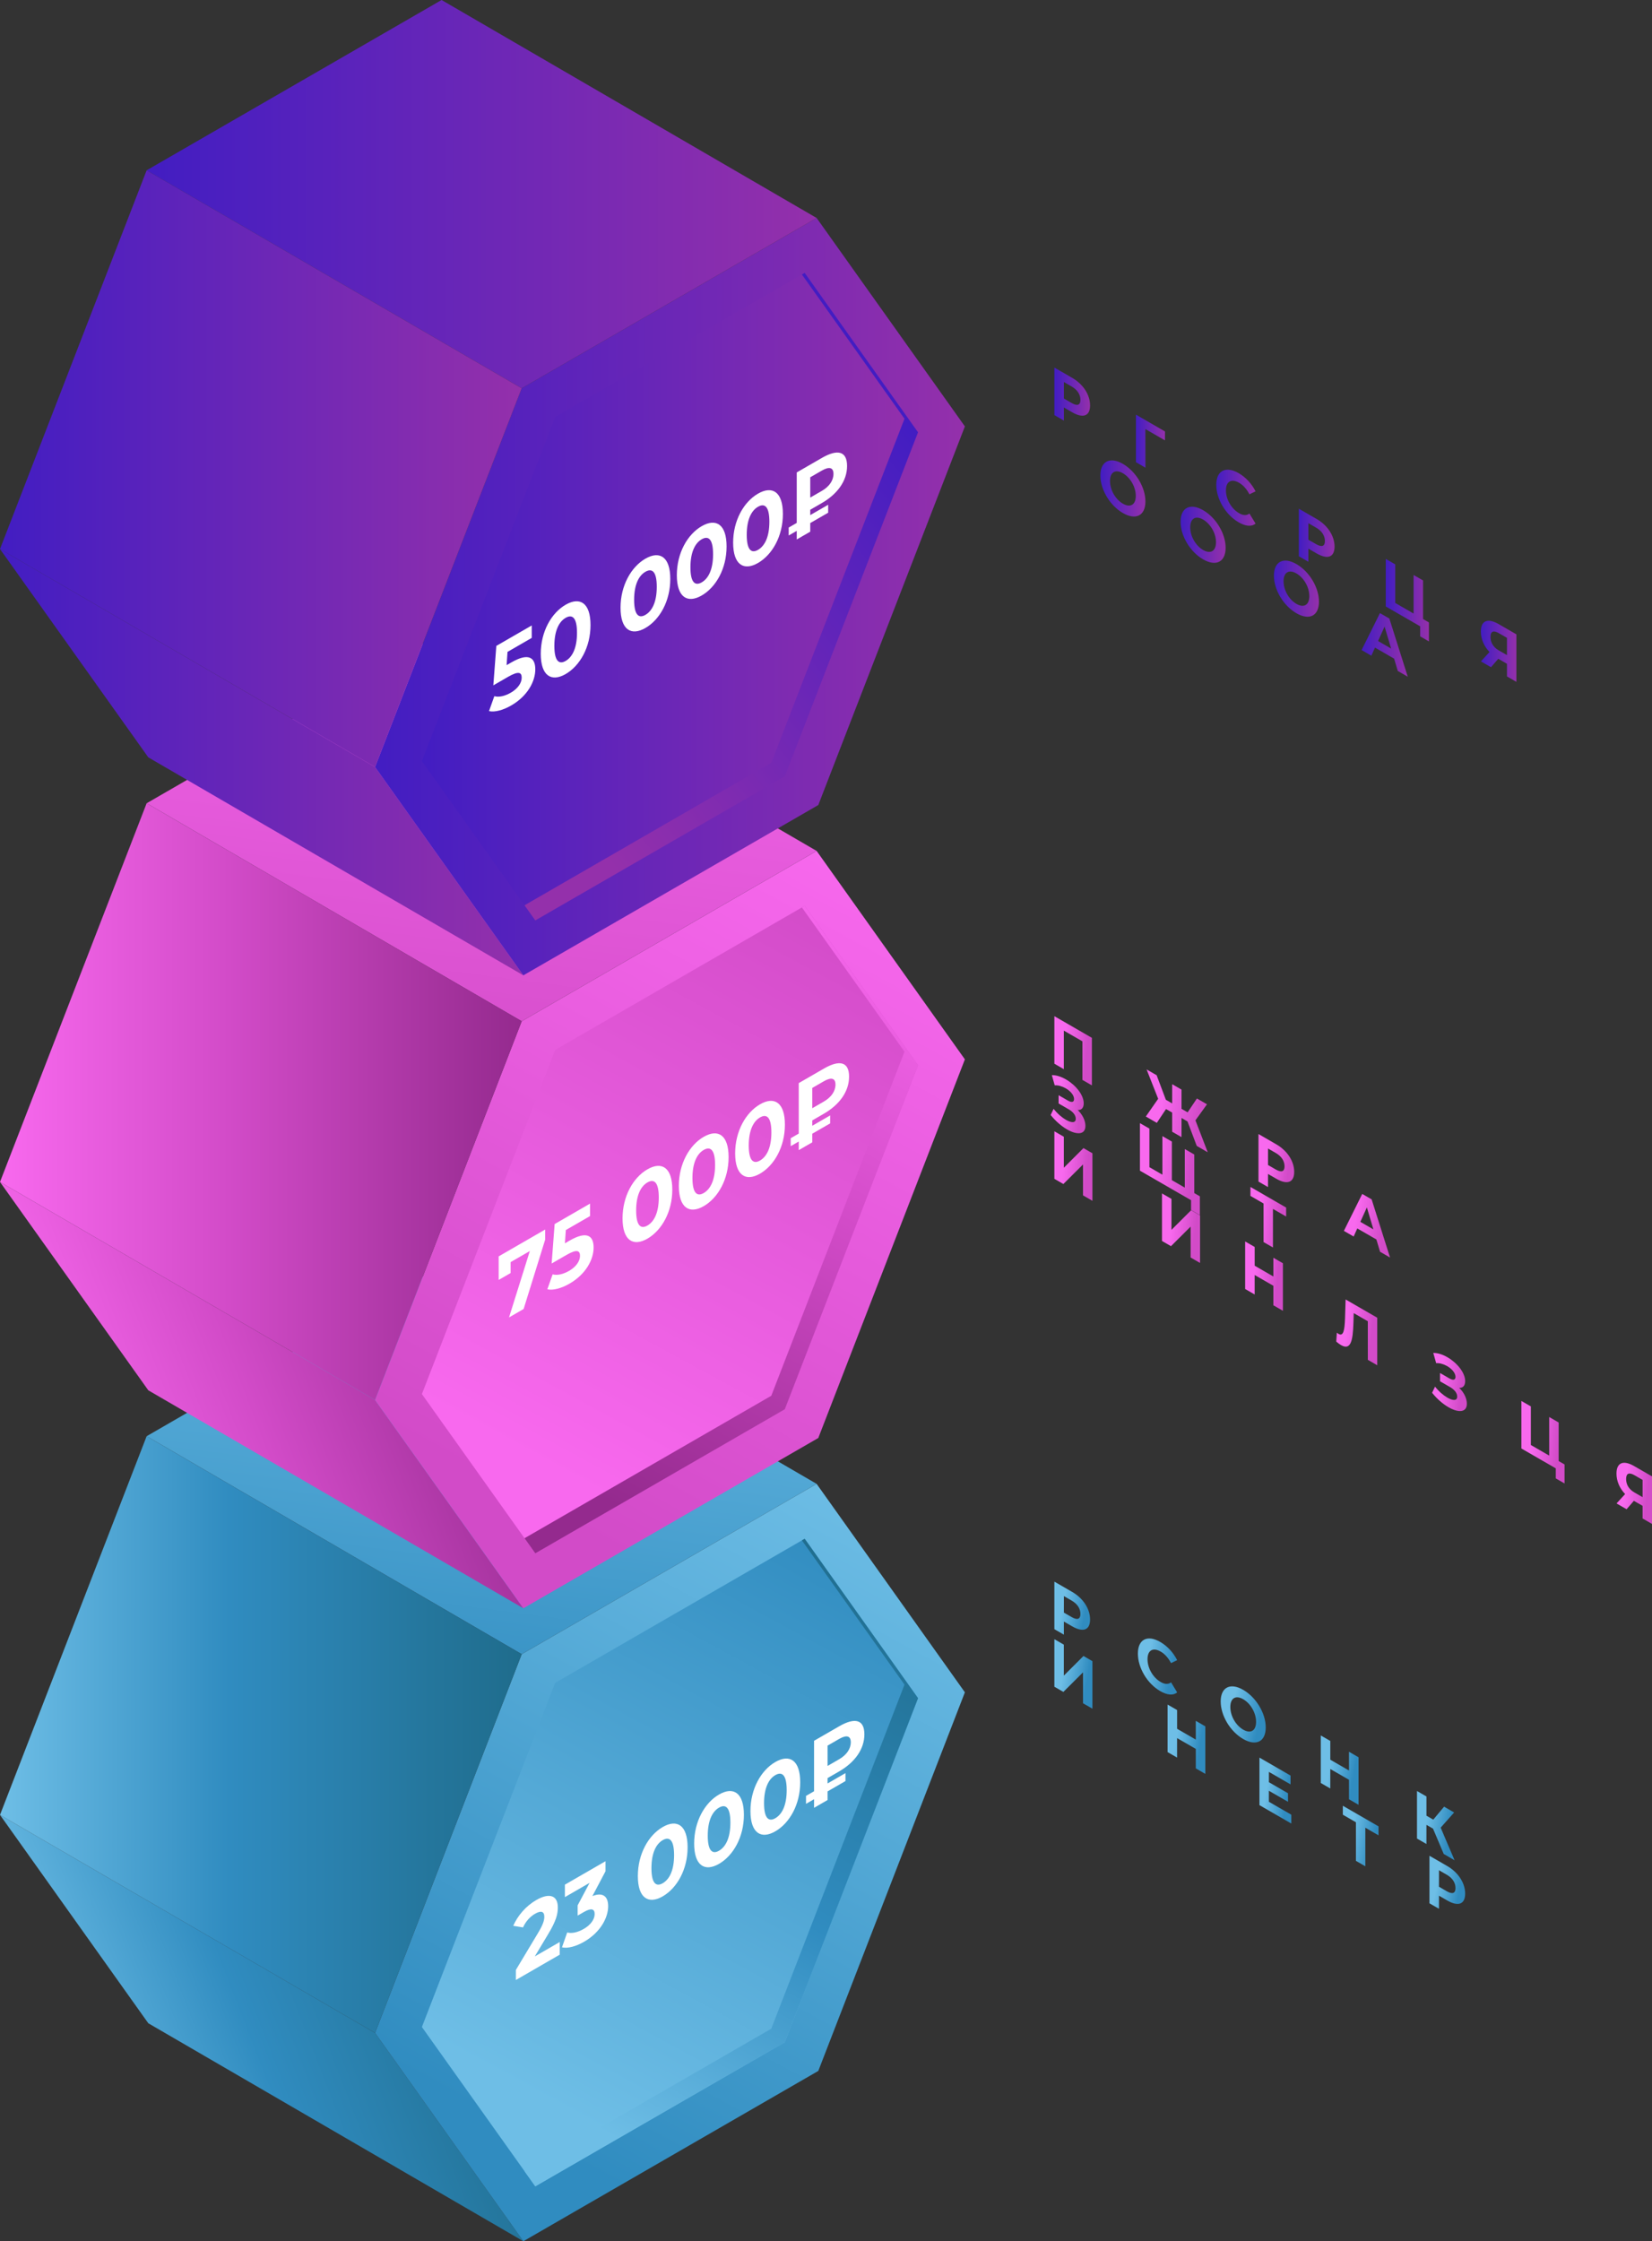 <?xml version="1.0" encoding="UTF-8"?> <!-- Creator: CorelDRAW 2018 (64-Bit) --> <svg xmlns="http://www.w3.org/2000/svg" xmlns:xlink="http://www.w3.org/1999/xlink" xml:space="preserve" width="70.092mm" height="95.083mm" style="shape-rendering:geometricPrecision; text-rendering:geometricPrecision; image-rendering:optimizeQuality; fill-rule:evenodd; clip-rule:evenodd" viewBox="0 0 11161.08 15140.57"><rect x="0" y="0" width="11161.08" height="15140.57" fill="#333333" stroke="none"/> <defs> <style type="text/css"> <![CDATA[ .fil19 {fill:white;fill-rule:nonzero} .fil15 {fill:url(#id0)} .fil14 {fill:url(#id1)} .fil18 {fill:url(#id2)} .fil17 {fill:url(#id3)} .fil13 {fill:url(#id4)} .fil16 {fill:url(#id5)} .fil6 {fill:url(#id6)} .fil12 {fill:url(#id7)} .fil11 {fill:url(#id8)} .fil5 {fill:url(#id9)} .fil7 {fill:url(#id10)} .fil1 {fill:url(#id11)} .fil10 {fill:url(#id12)} .fil4 {fill:url(#id13)} .fil2 {fill:url(#id14)} .fil8 {fill:url(#id15)} .fil3 {fill:url(#id16)} .fil9 {fill:url(#id17)} .fil0 {fill:url(#id18);fill-rule:nonzero} .fil21 {fill:url(#id19);fill-rule:nonzero} .fil20 {fill:url(#id20);fill-rule:nonzero} ]]> </style> <linearGradient id="id0" gradientUnits="userSpaceOnUse" x1="2850.36" y1="4030.7" x2="6202.35" y2="4030.7"> <stop offset="0" style="stop-opacity:1; stop-color:#421DC2"></stop> <stop offset="1" style="stop-opacity:1; stop-color:#9430AB"></stop> </linearGradient> <linearGradient id="id1" gradientUnits="userSpaceOnUse" xlink:href="#id0" x1="2533.81" y1="4030.7" x2="6518.9" y2="4030.7"> </linearGradient> <linearGradient id="id2" gradientUnits="userSpaceOnUse" xlink:href="#id0" x1="-0" y1="3165.94" x2="3524.56" y2="3165.94"> </linearGradient> <linearGradient id="id3" gradientUnits="userSpaceOnUse" xlink:href="#id0" x1="990.7" y1="1311.51" x2="5517.24" y2="1311.51"> </linearGradient> <linearGradient id="id4" gradientUnits="userSpaceOnUse" xlink:href="#id0" x1="-0" y1="5148.88" x2="3535.8" y2="5148.88"> </linearGradient> <linearGradient id="id5" gradientUnits="userSpaceOnUse" xlink:href="#id0" x1="6202.18" y1="2912.16" x2="3543.84" y2="5149.25"> </linearGradient> <linearGradient id="id6" gradientUnits="userSpaceOnUse" x1="-0" y1="11717.64" x2="3524.57" y2="11717.64"> <stop offset="0" style="stop-opacity:1; stop-color:#6EBEE6"></stop> <stop offset="0.439" style="stop-opacity:1; stop-color:#308CC0"></stop> <stop offset="1" style="stop-opacity:1; stop-color:#1F6C8C"></stop> <stop offset="1" style="stop-opacity:1; stop-color:#1F6C8C"></stop> </linearGradient> <linearGradient id="id7" gradientUnits="userSpaceOnUse" x1="-0" y1="7441.79" x2="3524.57" y2="7441.79"> <stop offset="0" style="stop-opacity:1; stop-color:#F869EE"></stop> <stop offset="0.439" style="stop-opacity:1; stop-color:#D24BC8"></stop> <stop offset="1" style="stop-opacity:1; stop-color:#942A8E"></stop> <stop offset="1" style="stop-opacity:1; stop-color:#942A8E"></stop> </linearGradient> <linearGradient id="id8" gradientUnits="userSpaceOnUse" x1="3500.12" y1="3700.05" x2="3000.83" y2="7527.87"> <stop offset="0" style="stop-opacity:1; stop-color:#F869EE"></stop> <stop offset="1" style="stop-opacity:1; stop-color:#D24BC8"></stop> <stop offset="1" style="stop-opacity:1; stop-color:#D24BC8"></stop> </linearGradient> <linearGradient id="id9" gradientUnits="userSpaceOnUse" x1="3500.12" y1="7975.85" x2="3000.83" y2="11803.65"> <stop offset="0" style="stop-opacity:1; stop-color:#6EBEE6"></stop> <stop offset="0" style="stop-opacity:1; stop-color:#6EBEE6"></stop> <stop offset="1" style="stop-opacity:1; stop-color:#308CC0"></stop> <stop offset="1" style="stop-opacity:1; stop-color:#308CC0"></stop> </linearGradient> <linearGradient id="id10" gradientUnits="userSpaceOnUse" xlink:href="#id7" x1="437.82" y1="9941.22" x2="3294.81" y2="8831.71"> </linearGradient> <linearGradient id="id11" gradientUnits="userSpaceOnUse" xlink:href="#id6" x1="437.82" y1="14217.07" x2="3294.81" y2="13107.55"> </linearGradient> <linearGradient id="id12" gradientUnits="userSpaceOnUse" xlink:href="#id7" x1="6164.82" y1="6344.47" x2="4102.36" y2="10139.39"> </linearGradient> <linearGradient id="id13" gradientUnits="userSpaceOnUse" x1="6164.82" y1="10620.31" x2="4102.36" y2="14415.24"> <stop offset="0" style="stop-opacity:1; stop-color:#1F6C8C"></stop> <stop offset="0" style="stop-opacity:1; stop-color:#1F6C8C"></stop> <stop offset="0.561" style="stop-opacity:1; stop-color:#308CC0"></stop> <stop offset="1" style="stop-opacity:1; stop-color:#6EBEE6"></stop> </linearGradient> <linearGradient id="id14" gradientUnits="userSpaceOnUse" xlink:href="#id9" x1="5908.44" y1="10039.7" x2="3526.95" y2="14421.64"> </linearGradient> <linearGradient id="id15" gradientUnits="userSpaceOnUse" xlink:href="#id8" x1="5908.44" y1="5763.85" x2="3526.95" y2="10145.79"> </linearGradient> <linearGradient id="id16" gradientUnits="userSpaceOnUse" x1="5723.29" y1="10380.35" x2="3660.83" y2="14175.25"> <stop offset="0" style="stop-opacity:1; stop-color:#308CC0"></stop> <stop offset="0" style="stop-opacity:1; stop-color:#308CC0"></stop> <stop offset="1" style="stop-opacity:1; stop-color:#6EBEE6"></stop> <stop offset="1" style="stop-opacity:1; stop-color:#6EBEE6"></stop> </linearGradient> <linearGradient id="id17" gradientUnits="userSpaceOnUse" x1="5723.29" y1="6104.5" x2="3660.83" y2="9899.42"> <stop offset="0" style="stop-opacity:1; stop-color:#D24BC8"></stop> <stop offset="0" style="stop-opacity:1; stop-color:#D24BC8"></stop> <stop offset="1" style="stop-opacity:1; stop-color:#F869EE"></stop> </linearGradient> <linearGradient id="id18" gradientUnits="objectBoundingBox" xlink:href="#id0" x1="0%" y1="60.203%" x2="100%" y2="60.203%"> </linearGradient> <linearGradient id="id19" gradientUnits="objectBoundingBox" xlink:href="#id16" x1="85.708%" y1="61.879%" x2="24.179%" y2="42.74%"> </linearGradient> <linearGradient id="id20" gradientUnits="objectBoundingBox" xlink:href="#id17" x1="85.708%" y1="57.914%" x2="24.179%" y2="45.485%"> </linearGradient> </defs> <g id="Слой_x0020_1">  <path class="fil0" d="M7243.83 2552.62l-120.38 -69.51 0 321.15 64.36 37.17 0 -88.55 56.02 32.34c74.32,42.9 120.8,25.25 120.8,-46.32 0,-72.04 -46.48,-143.38 -120.8,-186.27zm-3.58 169.97l-52.44 -30.27 0 -111.48 52.44 30.27c39.35,22.72 59.2,54.82 59.2,90.16 0,34.87 -19.86,44.04 -59.2,21.32z"></path> <polygon id="1" class="fil0" points="7471.09,2945.32 7471.09,2871.01 7600.23,2945.56 7600.23,2887.76 7471.09,2813.21 7471.09,2743.46 7617.31,2827.89 7617.31,2768.25 7407.14,2646.9 7407.14,2968.05 7622.49,3092.38 7622.49,3032.73 "></polygon> <polygon id="2" class="fil0" points="7870.93,2914.67 7674.59,2801.31 7674.59,3122.46 7738.62,3159.43 7738.22,2898.62 7870.55,2975.01 "></polygon> <polygon id="3" class="fil0" points="7910.15,3258.46 7970.93,3293.56 8103.63,3161.44 8103.63,3370.18 8167.22,3406.88 8167.22,3085.74 8106.82,3050.87 7974.11,3183.44 7974.11,2974.24 7910.15,2937.31 "></polygon> <path id="4" class="fil0" d="M8367.85 3528.24c48.47,27.98 88.6,30.96 114.84,8.93l-41.32 -67.9c-18.69,14.46 -42.12,13.77 -69.94,-2.28 -52.05,-30.06 -89,-93.6 -89,-154.16 0,-60.56 36.94,-81.45 89,-51.39 27.82,16.05 51.24,42.44 69.94,77.98l41.32 -20.18c-26.24,-51.85 -66.37,-95.21 -114.44,-122.96 -86.61,-50 -150.97,-17.9 -150.97,78.92 0,96.8 64.36,203.25 150.57,253.02z"></path> <polygon id="5" class="fil0" points="8734.59,3413.32 8493.41,3274.07 8493.41,3334.62 8582.02,3385.78 8582.02,3646.37 8645.59,3683.08 8645.59,3422.49 8734.59,3473.87 "></polygon> <path id="6" class="fil0" d="M8895.51 3506.21l-120.4 -69.51 0 321.15 64.36 37.17 0 -88.55 56.03 32.34c74.3,42.9 120.78,25.25 120.78,-46.32 0,-72.04 -46.48,-143.38 -120.78,-186.27zm-3.58 169.97l-52.45 -30.27 0 -111.48 52.45 30.27c39.33,22.72 59.2,54.82 59.2,90.16 0,34.87 -19.87,44.04 -59.2,21.32z"></path> <path id="7" class="fil0" d="M9257.87 4036.56l67.53 39 -124.35 -392.94 -63.58 -36.7 -123.96 249.57 65.96 38.09 24.63 -54.6 129.14 74.55 24.63 83.04zm-133.1 -202.1l44.09 -97.48 44.11 148.41 -88.2 -50.92z"></path> <polygon id="8" class="fil0" points="9614.25,4181.77 9614.25,3921.18 9550.29,3884.25 9550.29,4144.84 9426.32,4073.27 9426.32,3812.68 9362.36,3775.75 9362.36,4096.9 9594.79,4231.1 9594.79,4299 9654,4333.17 9654,4204.72 "></polygon> <polygon id="9" class="fil0" points="9696.51,4289.83 9757.29,4324.92 9890,4192.79 9890,4401.53 9953.56,4438.23 9953.56,4117.09 9893.18,4082.23 9760.48,4214.81 9760.48,4005.61 9696.51,3968.68 "></polygon> <path id="10" class="fil0" d="M10124.82 4215.96c-73.5,-42.44 -120,-24.32 -120,50.48 0,50.46 21.07,99.31 58.41,138.31l-57.99 63.31 67.93 39.24 49.27 -56.89 58.82 33.95 0 85.33 63.57 36.7 0 -321.15 -120 -69.28zm1.59 61.48l54.84 31.66 0 116.53 -56.43 -32.58c-36.16,-20.88 -54.84,-52.75 -54.84,-89.92 0,-38.53 19.87,-46.78 56.43,-25.68z"></path> <path id="11" class="fil0" d="M7371.36 3275.67l0 -260.59 -213.69 -123.38 -3.17 98.63c-2.91,88.25 -12.05,151.78 -48.28,132.26l-11.13 -6.43 -0.38 126.86 59.67 34.44 0 -66.53 196.34 113.36 0 66.53 59.6 34.41 0 -127.09 -38.95 -22.48zm-159.97 -245.59l1.18 -46.11 95.22 54.97 0 200.03 -124.28 -71.75c19.14,-15.1 25.49,-70.16 27.88,-137.13z"></path> <path id="12" class="fil0" d="M7586.33 3465.85c87.4,50.46 152.18,17.68 152.18,-78.22 0,-95.89 -64.78,-203.49 -152.18,-253.95 -87.82,-50.7 -152.18,-17.2 -152.18,78.23 0,95.43 64.36,203.23 152.18,253.93zm0 -63.31c-49.67,-28.68 -87.02,-91.99 -87.02,-153.01 0,-61.02 37.36,-81.21 87.02,-52.53 49.67,28.68 87.02,91.99 87.02,153.01 0,61.02 -37.36,81.21 -87.02,52.53z"></path> <polygon id="13" class="fil0" points="7984.57,3369.13 7788.22,3255.77 7788.22,3576.91 7852.27,3613.89 7851.87,3353.06 7984.19,3429.46 "></polygon> <path id="14" class="fil0" d="M8128.28 3778.75c87.4,50.46 152.17,17.68 152.17,-78.22 0,-95.89 -64.76,-203.49 -152.17,-253.95 -87.82,-50.7 -152.18,-17.2 -152.18,78.23 0,95.43 64.36,203.23 152.18,253.93zm0 -63.31c-49.68,-28.68 -87.02,-91.99 -87.02,-153.01 0,-61.02 37.34,-81.21 87.02,-52.53 49.65,28.68 87.01,91.99 87.01,153.01 0,61.02 -37.36,81.21 -87.01,52.53z"></path> <path id="15" class="fil0" d="M8522.82 3833.57c24.63,0.46 39.33,-15.37 39.33,-47.93 0,-53.23 -38.14,-105.06 -102.52,-142.23l-129.51 -74.78 0 321.15 137.07 79.14c70.33,40.6 108.07,27.98 108.07,-27.99 0,-39 -18.68,-76.39 -52.45,-107.36zm-128.74 -172.96l60 34.63c27.82,16.07 42.52,38.31 42.52,63.55 0,25.7 -14.7,30.51 -42.52,14.44l-60 -34.63 0 -77.99zm70.73 251.88l-70.73 -40.83 0 -81.21 70.73 40.83c29.81,17.21 45.29,39 45.29,66.05 0,27.99 -15.48,32.37 -45.29,15.16z"></path> <path id="16" class="fil0" d="M8758.84 4142.8c87.4,50.46 152.17,17.66 152.17,-78.23 0,-95.89 -64.76,-203.47 -152.17,-253.93 -87.82,-50.7 -152.18,-17.21 -152.18,78.22 0,95.43 64.36,203.25 152.18,253.95zm0 -63.31c-49.68,-28.68 -87.02,-91.99 -87.02,-153.01 0,-61.02 37.34,-81.21 87.02,-52.53 49.65,28.66 87.01,91.99 87.01,153.01 0,61.02 -37.36,81.19 -87.01,52.53z"></path> <path id="17" class="fil0" d="M9081.07 4002.18l-120.38 -69.51 0 321.15 64.35 37.17 0 -88.55 56.03 32.34c74.3,42.9 120.8,25.25 120.8,-46.32 0,-72.04 -46.5,-143.38 -120.8,-186.27zm-3.58 169.97l-52.45 -30.27 0 -111.48 52.45 30.27c39.35,22.72 59.2,54.82 59.2,90.16 0,34.87 -19.86,44.04 -59.2,21.32z"></path> <path id="18" class="fil0" d="M9443.42 4532.53l67.55 39 -124.36 -392.94 -63.58 -36.7 -123.96 249.57 65.96 38.09 24.65 -54.6 129.12 74.55 24.63 83.04zm-133.1 -202.1l44.09 -97.48 44.11 148.41 -88.2 -50.92z"></path> <polygon class="fil1" points="-0,12260.55 1001.92,13668.01 3535.8,15140.57 2533.81,13733.06 "></polygon> <polygon class="fil2" points="5517.24,10024.2 3524.56,11174.71 2533.81,13733.06 3535.8,15140.57 5528.48,13990.05 6518.9,11432.33 "></polygon> <polygon class="fil3" points="2850.36,13693.39 3750.78,11368.46 5436.46,10395.17 6202.35,11471.94 5302.37,13796.31 3616.52,14769.58 "></polygon> <polygon class="fil4" points="5436.46,10395.17 5417.7,10406.02 6110.84,11380.42 5210.87,13704.79 3543.67,14667.29 3616.52,14769.58 5302.37,13796.31 6202.35,11471.94 "></polygon> <polygon class="fil5" points="5517.24,10024.2 2983.38,8551.69 990.7,9702.15 3524.56,11174.71 "></polygon> <polygon class="fil6" points="3524.56,11174.71 990.7,9702.15 -0,12260.55 2533.81,13733.06 "></polygon> <polygon class="fil7" points="-0,7984.72 1001.92,9392.18 3535.8,10864.74 2533.81,9457.23 "></polygon> <polygon class="fil8" points="5517.24,5748.36 3524.56,6898.86 2533.81,9457.23 3535.8,10864.74 5528.48,9714.23 6518.9,7156.49 "></polygon> <polygon class="fil9" points="2850.36,9417.56 3750.78,7092.67 5436.46,6119.33 6202.35,7196.09 5302.37,9520.48 3616.52,10493.82 "></polygon> <polygon class="fil10" points="5436.46,6119.33 5417.7,6130.17 6110.84,7104.58 5210.87,9428.98 3543.67,10391.46 3616.52,10493.82 5302.37,9520.48 6202.35,7196.09 "></polygon> <polygon class="fil11" points="5517.24,5748.36 2983.38,4275.85 990.7,5426.37 3524.56,6898.86 "></polygon> <polygon class="fil12" points="3524.56,6898.86 990.7,5426.37 -0,7984.72 2533.81,9457.23 "></polygon> <polygon class="fil13" points="-0,3708.87 1001.92,5116.34 3535.8,6588.89 2533.81,5181.38 "></polygon> <polygon class="fil14" points="5517.24,1472.51 3524.56,2623.03 2533.81,5181.38 3535.8,6588.89 5528.48,5438.39 6518.9,2880.64 "></polygon> <polygon class="fil15" points="2850.36,5141.73 3750.78,2816.77 5436.46,1843.5 6202.35,2920.24 5302.37,5244.63 3616.52,6217.92 "></polygon> <polygon class="fil16" points="5436.46,1843.5 5417.7,1854.28 6110.84,2828.73 5210.87,5153.14 3543.67,6115.68 3616.52,6217.92 5302.37,5244.63 6202.35,2920.24 "></polygon> <polygon class="fil17" points="5517.24,1472.51 2983.38,0 990.7,1150.52 3524.56,2623.03 "></polygon> <polygon class="fil18" points="3524.56,2623.03 990.7,1150.52 -0,3708.87 2533.81,5181.38 "></polygon> <path class="fil19" d="M3454.59 4474.92l-31.93 18.44 6.15 -89.59 163.6 -94.46 0 -84.09 -239.22 138.12 -20.16 266.51 100.25 -57.9c71.16,-41.08 91.32,-29.43 91.32,6.15 0,36.86 -28.01,75.05 -73.39,101.24 -40.88,23.61 -81.78,32.34 -111.48,23.6l-35.84 100.92c38.1,9.06 95.22,-6.48 149.57,-37.85 112.05,-64.7 163.02,-163.98 163.02,-244.19 0,-80.22 -45.94,-113.85 -161.89,-46.91z"></path> <path id="1" class="fil19" d="M3821.52 4553.52c96.91,-55.94 168.06,-181.75 168.06,-331.18 0,-149.44 -71.15,-193.09 -168.06,-137.15 -96.35,55.64 -168.07,181.77 -168.07,331.21 0,149.43 71.72,192.75 168.07,137.12zm0 -88.61c-44.81,25.88 -76.18,1.31 -76.18,-101.54 0,-102.87 31.37,-163.68 76.18,-189.55 45.38,-26.19 76.75,-1.61 76.75,101.26 0,102.85 -31.37,163.65 -76.75,189.84z"></path> <path id="2" class="fil19" d="M4360.45 4242.37c96.91,-55.96 168.06,-181.77 168.06,-331.19 0,-149.44 -71.15,-193.09 -168.06,-137.13 -96.37,55.64 -168.07,181.77 -168.07,331.21 0,149.43 71.7,192.75 168.07,137.12zm0 -88.61c-44.82,25.88 -76.19,1.29 -76.19,-101.56 0,-102.87 31.37,-163.66 76.19,-189.54 45.37,-26.19 76.74,-1.62 76.74,101.24 0,102.85 -31.37,163.66 -76.74,189.86z"></path> <path id="3" class="fil19" d="M4740.83 4022.76c96.91,-55.96 168.06,-181.77 168.06,-331.19 0,-149.44 -71.15,-193.09 -168.06,-137.13 -96.37,55.64 -168.07,181.77 -168.07,331.21 0,149.43 71.7,192.75 168.07,137.12zm0 -88.61c-44.81,25.88 -76.19,1.29 -76.19,-101.56 0,-102.87 31.39,-163.66 76.19,-189.54 45.37,-26.19 76.75,-1.62 76.75,101.24 0,102.85 -31.39,163.66 -76.75,189.86z"></path> <path id="4" class="fil19" d="M5121.21 3803.14c96.91,-55.96 168.06,-181.75 168.06,-331.18 0,-149.44 -71.15,-193.1 -168.06,-137.15 -96.35,55.64 -168.07,181.77 -168.07,331.21 0,149.43 71.72,192.75 168.07,137.12zm0 -88.61c-44.81,25.88 -76.18,1.29 -76.18,-101.56 0,-102.87 31.37,-163.66 76.18,-189.54 45.38,-26.19 76.75,-1.62 76.75,101.24 0,102.85 -31.37,163.66 -76.75,189.86z"></path> <path id="5" class="fil19" d="M5552.56 3398.21c104.76,-60.48 170.32,-149.43 170.32,-250.35 0,-101.56 -65.56,-114.81 -170.32,-54.33l-169.74 98.01 0 340.91 -54.33 31.37 0 53.69 54.33 -31.37 0 58.22 91.32 -52.72 0 -58.22 121.02 -69.87 0 -53.69 -121.02 69.87 0 -36.23 78.42 -45.29zm78.44 -196.66c0,44.63 -28.57,85.72 -78.98,114.82l-77.88 44.97 0 -137.13 77.88 -44.97c50.41,-29.11 78.98,-21.67 78.98,22.31z"></path> <polygon class="fil20" points="7123.45,6864.74 7123.45,7185.88 7187.41,7222.81 7187.41,6962.22 7312.97,7034.72 7312.97,7295.31 7376.93,7332.24 7376.93,7011.09 "></polygon> <path id="1" class="fil20" d="M7578.76 7454.27c87.4,50.46 152.18,17.68 152.18,-78.22 0,-95.89 -64.78,-203.49 -152.18,-253.95 -87.8,-50.7 -152.17,-17.2 -152.17,78.23 0,95.43 64.36,203.23 152.17,253.93zm0 -63.31c-49.67,-28.68 -87.01,-91.99 -87.01,-153.01 0,-61.02 37.34,-81.21 87.01,-52.53 49.67,28.68 87.02,91.99 87.02,153.01 0,61.02 -37.36,81.21 -87.02,52.53z"></path> <polygon id="2" class="fil20" points="8085.35,7741.25 8159.65,7784.15 8076.61,7568.29 8154.48,7460.01 8086.53,7420.79 8023.76,7514.37 7982.44,7490.5 7982.44,7360.68 7919.26,7324.21 7919.26,7454.04 7876.74,7429.48 7814.37,7263.65 7746.44,7224.42 7824.7,7422.84 7741.28,7542.59 7815.56,7585.48 7877.95,7492.12 7919.26,7515.98 7919.26,7645.36 7982.44,7681.82 7982.44,7552.44 8022.97,7575.85 "></polygon> <path id="3" class="fil20" d="M8398.04 7921.77l67.55 39 -124.36 -392.94 -63.57 -36.7 -123.98 249.57 65.96 38.09 24.65 -54.6 129.12 74.55 24.63 83.04zm-133.1 -202.1l44.11 -97.48 44.09 148.41 -88.2 -50.92z"></path> <path id="4" class="fil20" d="M8622.93 7730.47l-120.38 -69.51 0 321.15 64.35 37.17 0 -88.55 56.03 32.34c74.3,42.9 120.8,25.25 120.8,-46.32 0,-72.04 -46.5,-143.38 -120.8,-186.27zm-3.58 169.97l-52.45 -30.27 0 -111.48 52.45 30.27c39.35,22.72 59.2,54.82 59.2,90.16 0,34.87 -19.86,44.04 -59.2,21.32z"></path> <polygon id="5" class="fil20" points="8976.94,7934.86 8976.94,8061.49 8850.59,7988.54 8850.59,7861.92 8786.23,7824.75 8786.23,8145.9 8850.59,8183.06 8850.59,8051.39 8976.94,8124.34 8976.94,8256.01 9041.31,8293.17 9041.31,7972.03 "></polygon> <path id="6" class="fil20" d="M9323.81 8456.26l67.55 39 -124.36 -392.94 -63.58 -36.7 -123.96 249.57 65.96 38.09 24.65 -54.6 129.12 74.55 24.63 83.04zm-133.1 -202.1l44.11 -97.48 44.09 148.41 -88.2 -50.92z"></path> <path id="7" class="fil20" d="M9516.11 8246.15c-73.5,-42.44 -120,-24.33 -120,50.46 0,50.46 21.07,99.33 58.41,138.33l-58.01 63.31 67.95 39.22 49.27 -56.89 58.81 33.96 0 85.33 63.58 36.7 0 -321.15 -120 -69.28zm1.59 61.48l54.82 31.66 0 116.53 -56.42 -32.58c-36.16,-20.88 -54.84,-52.75 -54.84,-89.92 0,-38.53 19.87,-46.8 56.43,-25.68z"></path> <path id="8" class="fil20" d="M7281.58 7498.57c24.62,1.83 40.13,-14 40.13,-45.19 0,-58.26 -55.64,-124.35 -119.98,-161.51 -31.8,-18.34 -65.17,-29.36 -95.37,-28.89l19.47 69.04c23.82,-1.85 51.24,6.64 74.68,20.18 31.39,18.12 56.03,46.11 56.03,72.26 0,21.1 -15.1,25.7 -41.34,10.56l-63.17 -36.48 0 55.97 67.95 39.24c29,16.74 48.07,39.68 48.07,64 0,29.82 -29.79,28.22 -66.34,7.12 -27.04,-15.61 -58.03,-41.75 -83.46,-74.33l-19.87 41.74c34.57,42.91 73.92,76.18 110.86,97.52 66.75,38.53 123.96,36.69 123.96,-23.87 0,-36.24 -19.46,-75.92 -51.64,-107.34z"></path> <path id="9" class="fil20" d="M7597.06 7848.16l67.55 39 -124.36 -392.94 -63.58 -36.7 -123.96 249.57 65.96 38.09 24.65 -54.6 129.12 74.55 24.63 83.04zm-133.1 -202.1l44.09 -97.48 44.11 148.41 -88.2 -50.92z"></path> <polygon id="10" class="fil20" points="8068.68,8059.89 8068.68,7799.3 8004.7,7762.38 8004.7,8022.97 7917.3,7972.5 7917.3,7711.92 7853.33,7674.97 7853.33,7935.56 7765.52,7884.86 7765.52,7624.27 7701.55,7587.35 7701.55,7908.49 8046.82,8107.84 8046.82,8174.37 8106.42,8208.78 8106.42,8081.69 "></polygon> <polygon id="11" class="fil20" points="8150.53,8167.71 8211.33,8202.81 8344.03,8070.69 8344.03,8279.43 8407.6,8316.13 8407.6,7994.99 8347.22,7960.12 8214.49,8092.7 8214.49,7883.49 8150.53,7846.57 "></polygon> <polygon id="12" class="fil20" points="8689.3,8157.63 8448.12,8018.38 8448.12,8078.94 8536.74,8130.1 8536.74,8390.69 8600.31,8427.39 8600.31,8166.8 8689.3,8218.19 "></polygon> <path id="13" class="fil20" d="M8928.9 8617.1l67.53 39 -124.36 -392.94 -63.57 -36.7 -123.96 249.57 65.96 38.07 24.63 -54.59 129.14 74.55 24.63 83.04zm-133.1 -202.1l44.09 -97.48 44.11 148.41 -88.2 -50.92z"></path> <polygon id="14" class="fil20" points="7123.45,7963.56 7184.23,7998.65 7316.93,7866.53 7316.93,8075.28 7380.52,8111.98 7380.52,7790.83 7320.12,7755.96 7187.41,7888.54 7187.41,7679.34 7123.45,7642.41 "></polygon> <path id="15" class="fil20" d="M7693.6 8298.25c48.47,27.98 88.6,30.96 114.82,8.93l-41.31 -67.9c-18.69,14.46 -42.12,13.77 -69.94,-2.28 -52.05,-30.06 -89,-93.6 -89,-154.16 0,-60.56 36.94,-81.45 89,-51.39 27.82,16.05 51.24,42.44 69.94,77.98l41.31 -20.18c-26.23,-51.85 -66.35,-95.21 -114.43,-122.96 -86.62,-50 -150.97,-17.9 -150.97,78.92 0,96.8 64.35,203.25 150.57,253.02z"></path> <polygon id="16" class="fil20" points="7850.56,8383.36 7911.34,8418.46 8044.05,8286.33 8044.05,8495.07 8107.62,8531.77 8107.62,8210.62 8047.23,8175.77 7914.51,8308.35 7914.51,8099.14 7850.56,8062.22 "></polygon> <polygon id="17" class="fil20" points="8373.17,8363.94 8176.82,8250.58 8176.82,8571.72 8240.86,8608.7 8240.47,8347.89 8372.77,8424.27 "></polygon> <polygon id="18" class="fil20" points="8603.09,8496.69 8603.09,8623.31 8476.74,8550.37 8476.74,8423.75 8412.39,8386.58 8412.39,8707.73 8476.74,8744.89 8476.74,8613.22 8603.09,8686.16 8603.09,8817.84 8667.45,8855 8667.45,8533.86 "></polygon> <path id="19" class="fil20" d="M8949.95 9018.09l67.55 39 -124.36 -392.94 -63.57 -36.7 -123.98 249.57 65.96 38.09 24.65 -54.6 129.12 74.55 24.63 83.04zm-133.1 -202.1l44.11 -97.48 44.09 148.41 -88.2 -50.92z"></path> <path id="20" class="fil20" d="M9091.07 8778.43l-3.96 127.99c-2.79,80.53 -11.13,123.41 -43.71,104.6 -3.96,-2.29 -7.55,-4.82 -11.53,-8.49l-3.96 60.56c11.93,10.11 22.25,17.9 31.78,23.41 65.22,37.66 80.73,-25.88 84.3,-150l1.99 -65.83 95.22 54.98 0 260.59 63.57 36.7 0 -321.15 -213.69 -123.38z"></path> <polygon id="21" class="fil20" points="9374.3,9263.09 9435.1,9298.18 9567.79,9166.07 9567.79,9374.81 9631.37,9411.51 9631.37,9090.37 9570.97,9055.49 9438.26,9188.07 9438.26,8978.87 9374.3,8941.94 "></polygon> <path id="22" class="fil20" d="M9858.64 9375.27c24.62,1.83 40.13,-14 40.13,-45.19 0,-58.26 -55.64,-124.35 -119.98,-161.5 -31.8,-18.36 -65.17,-29.36 -95.37,-28.9l19.47 69.04c23.82,-1.85 51.24,6.64 74.68,20.18 31.39,18.12 56.03,46.13 56.03,72.28 0,21.1 -15.1,25.68 -41.34,10.54l-63.17 -36.46 0 55.97 67.95 39.22c29,16.75 48.07,39.68 48.07,64 0,29.82 -29.79,28.23 -66.34,7.13 -27.04,-15.61 -58.03,-41.77 -83.46,-74.35l-19.87 41.75c34.57,42.9 73.92,76.18 110.86,97.5 66.75,38.53 123.96,36.7 123.96,-23.85 0,-36.24 -19.46,-75.94 -51.64,-107.36z"></path> <path id="23" class="fil20" d="M10174.12 9724.87l67.55 39 -124.36 -392.94 -63.58 -36.7 -123.96 249.57 65.96 38.07 24.65 -54.59 129.12 74.55 24.63 83.04zm-133.1 -202.1l44.09 -97.48 44.11 148.41 -88.2 -50.92z"></path> <polygon id="24" class="fil20" points="10530.51,9870.08 10530.51,9609.49 10466.56,9572.56 10466.56,9833.15 10342.58,9761.58 10342.58,9500.99 10278.63,9464.06 10278.63,9785.21 10511.05,9919.39 10511.05,9987.29 10570.25,10021.48 10570.25,9893.02 "></polygon> <polygon id="25" class="fil20" points="10612.77,9978.12 10673.56,10013.21 10806.25,9881.1 10806.25,10089.84 10869.84,10126.54 10869.84,9805.4 10809.44,9770.52 10676.73,9903.1 10676.73,9693.9 10612.77,9656.97 "></polygon> <path id="26" class="fil20" d="M11041.08 9904.27c-73.5,-42.44 -119.98,-24.33 -119.98,50.46 0,50.46 21.05,99.33 58.39,138.33l-57.99 63.31 67.95 39.22 49.25 -56.89 58.82 33.96 0 85.33 63.57 36.7 0 -321.15 -120 -69.28zm1.59 61.48l54.84 31.66 0 116.53 -56.43 -32.58c-36.16,-20.88 -54.82,-52.75 -54.82,-89.92 0,-38.53 19.87,-46.8 56.42,-25.68z"></path> <path class="fil21" d="M7243.83 10754.14l-120.38 -69.51 0 321.15 64.36 37.17 0 -88.55 56.02 32.34c74.32,42.9 120.8,25.25 120.8,-46.32 0,-72.04 -46.48,-143.38 -120.8,-186.27zm-3.58 169.97l-52.44 -30.27 0 -111.48 52.44 30.27c39.35,22.72 59.2,54.82 59.2,90.16 0,34.87 -19.86,44.04 -59.2,21.32z"></path> <path id="1" class="fil21" d="M7606.18 11284.48l67.55 39 -124.36 -392.94 -63.57 -36.7 -123.98 249.57 65.96 38.09 24.65 -54.6 129.12 74.55 24.63 83.04zm-133.1 -202.1l44.11 -97.48 44.09 148.41 -88.2 -50.92z"></path> <path id="2" class="fil21" d="M7838.22 11423.96c48.47,27.99 88.6,30.97 114.82,8.95l-41.31 -67.9c-18.69,14.44 -42.12,13.77 -69.94,-2.29 -52.05,-30.05 -89,-93.6 -89,-154.16 0,-60.56 36.94,-81.43 89,-51.39 27.82,16.07 51.24,42.44 69.94,77.99l41.31 -20.18c-26.23,-51.85 -66.35,-95.21 -114.43,-122.96 -86.62,-50.02 -150.97,-17.9 -150.97,78.92 0,96.8 64.35,203.23 150.57,253.01z"></path> <polygon id="3" class="fil21" points="7965.37,11170.71 8058.33,11381.28 7959,11488.19 8033.3,11531.09 8097.28,11461.59 8162.04,11605.41 8237.92,11649.23 8137.81,11423.97 8230.39,11323.72 8154.88,11280.14 8097.28,11344.13 8039.67,11213.61 "></polygon> <path id="4" class="fil21" d="M8399.24 11747.87c87.4,50.46 152.18,17.66 152.18,-78.23 0,-95.89 -64.78,-203.47 -152.18,-253.93 -87.82,-50.7 -152.17,-17.21 -152.17,78.22 0,95.43 64.35,203.25 152.17,253.95zm0 -63.31c-49.67,-28.68 -87.01,-91.99 -87.01,-153.01 0,-61.02 37.34,-81.21 87.01,-52.53 49.67,28.66 87.02,91.99 87.02,153.01 0,61.02 -37.36,81.19 -87.02,52.53z"></path> <path id="5" class="fil21" d="M8841.05 11936.89l0 -260.59 -213.69 -123.38 -3.17 98.63c-2.93,88.25 -12.05,151.78 -48.28,132.24l-11.13 -6.42 -0.38 126.86 59.65 34.44 0 -66.53 196.35 113.36 0 66.53 59.6 34.41 0 -127.09 -38.95 -22.48zm-159.98 -245.6l1.19 -46.11 95.22 54.98 0 200.03 -124.3 -71.77c19.14,-15.1 25.49,-70.14 27.88,-137.13z"></path> <polygon id="6" class="fil21" points="9114.01,11833.89 9114.01,11960.52 8987.68,11887.57 8987.68,11760.95 8923.31,11723.78 8923.31,12044.93 8987.68,12082.09 8987.68,11950.42 9114.01,12023.37 9114.01,12155.04 9178.39,12192.2 9178.39,11871.06 "></polygon> <polygon id="7" class="fil21" points="9247.91,12232.35 9308.71,12267.44 9441.4,12135.31 9441.4,12344.05 9504.98,12380.75 9504.98,12059.61 9444.59,12024.75 9311.88,12157.33 9311.88,11948.13 9247.91,11911.2 "></polygon> <polygon id="8" class="fil21" points="9754.09,12524.59 9827.21,12566.8 9733.44,12346.58 9824.43,12244.05 9756.48,12204.82 9683.37,12292.44 9637.29,12265.83 9637.29,12136.01 9573.33,12099.07 9573.33,12420.21 9637.29,12457.16 9637.29,12327.78 9681.8,12353.46 "></polygon> <polygon id="9" class="fil21" points="9857.42,12584.24 9918.2,12619.34 10050.91,12487.2 10050.91,12695.94 10114.47,12732.65 10114.47,12411.5 10054.09,12376.65 9921.37,12509.23 9921.37,12300.02 9857.42,12263.1 "></polygon> <polygon id="10" class="fil21" points="7123.45,11394.61 7184.23,11429.71 7316.93,11297.59 7316.93,11506.33 7380.52,11543.03 7380.52,11221.89 7320.12,11187.02 7187.41,11319.6 7187.41,11110.39 7123.45,11073.47 "></polygon> <polygon id="11" class="fil21" points="7562.09,11647.87 7622.89,11682.97 7755.59,11550.84 7755.59,11759.58 7819.16,11796.28 7819.16,11475.14 7758.78,11440.28 7626.06,11572.86 7626.06,11363.66 7562.09,11326.73 "></polygon> <polygon id="12" class="fil21" points="8079,11625.17 8079,11751.79 7952.66,11678.85 7952.66,11552.22 7888.3,11515.06 7888.3,11836.2 7952.66,11873.37 7952.66,11741.7 8079,11814.64 8079,11946.31 8143.38,11983.48 8143.38,11662.33 "></polygon> <path id="13" class="fil21" d="M8405.59 11967.41c24.65,0.46 39.35,-15.37 39.35,-47.93 0,-53.23 -38.14,-105.06 -102.52,-142.23l-129.51 -74.78 0 321.15 137.07 79.14c70.33,40.6 108.07,27.98 108.07,-27.99 0,-39 -18.69,-76.39 -52.47,-107.36zm-128.73 -172.96l60 34.63c27.82,16.07 42.52,38.31 42.52,63.55 0,25.7 -14.7,30.51 -42.52,14.44l-60 -34.63 0 -77.99zm70.73 251.88l-70.73 -40.83 0 -81.21 70.73 40.83c29.79,17.21 45.29,39 45.29,66.05 0,27.99 -15.49,32.37 -45.29,15.16z"></path> <polygon id="14" class="fil21" points="8572.87,12171.79 8572.87,12097.47 8702.01,12172.03 8702.01,12114.23 8572.87,12039.67 8572.87,11969.93 8719.09,12054.35 8719.09,11994.72 8508.92,11873.37 8508.92,12194.51 8724.27,12318.84 8724.27,12259.19 "></polygon> <polygon id="15" class="fil21" points="8967.01,12137.86 8967.01,12264.48 8840.67,12191.53 8840.67,12064.91 8776.31,12027.75 8776.31,12348.89 8840.67,12386.06 8840.67,12254.39 8967.01,12327.33 8967.01,12459 9031.39,12496.17 9031.39,12175.02 "></polygon> <polygon id="16" class="fil21" points="9313.47,12337.89 9072.29,12198.64 9072.29,12259.19 9160.91,12310.36 9160.91,12570.94 9224.48,12607.65 9224.48,12347.06 9313.47,12398.45 "></polygon> <path id="17" class="fil21" d="M9553.07 12797.36l67.53 39 -124.36 -392.94 -63.57 -36.7 -123.96 249.57 65.96 38.07 24.63 -54.59 129.14 74.55 24.63 83.04zm-133.1 -202.1l44.09 -97.48 44.11 148.41 -88.2 -50.92z"></path> <path id="18" class="fil21" d="M9777.96 12606.06l-120.4 -69.51 0 321.15 64.36 37.15 0 -88.55 56.03 32.36c74.3,42.9 120.78,25.24 120.78,-46.34 0,-72.04 -46.48,-143.36 -120.78,-186.26zm-3.6 169.97l-52.44 -30.29 0 -111.48 52.44 30.29c39.35,22.71 59.2,54.81 59.2,90.14 0,34.87 -19.86,44.04 -59.2,21.34z"></path> <path id="19" class="fil21" d="M10075.95 12883.6l-70.73 -40.83 0 -105.51 -63.96 -36.93 0 321.15 125.54 72.48c71.53,41.29 114.44,27.99 114.44,-45.88 0,-69.28 -38.15,-125.72 -105.29,-164.49zm-12.72 153.25l-58.01 -33.49 0 -105.53 58.01 33.49c33.38,19.27 53.25,45.43 53.25,80.75 0,36.24 -20.27,43.82 -53.25,24.78z"></path> <polygon class="fil19" points="3369.03,8487.38 3369.03,8646.52 3449.7,8599.94 3449.7,8526.2 3579.67,8451.17 3439.05,8899.76 3537.65,8842.84 3683.3,8373.86 3683.3,8305.93 "></polygon> <path id="1" class="fil19" d="M3848.55 8380.66l-31.91 18.42 6.15 -89.59 163.58 -94.44 0 -84.09 -239.2 138.1 -20.16 266.51 100.25 -57.88c71.16,-41.08 91.32,-29.43 91.32,6.15 0,36.86 -28.01,75.03 -73.39,101.24 -40.89,23.6 -81.78,32.32 -111.48,23.6l-35.84 100.91c38.09,9.06 95.22,-6.46 149.57,-37.85 112.05,-64.68 163.01,-163.96 163.01,-244.17 0,-80.22 -45.92,-113.87 -161.89,-46.91z"></path> <path id="2" class="fil19" d="M4374.05 8367.71c96.89,-55.96 168.06,-181.77 168.06,-331.19 0,-149.44 -71.16,-193.09 -168.06,-137.13 -96.37,55.64 -168.07,181.77 -168.07,331.21 0,149.43 71.7,192.75 168.07,137.12zm0 -88.61c-44.82,25.88 -76.19,1.29 -76.19,-101.56 0,-102.87 31.37,-163.66 76.19,-189.54 45.37,-26.19 76.74,-1.62 76.74,101.24 0,102.85 -31.37,163.66 -76.74,189.86z"></path> <path id="3" class="fil19" d="M4754.43 8148.09c96.89,-55.96 168.06,-181.77 168.06,-331.19 0,-149.44 -71.16,-193.09 -168.06,-137.13 -96.37,55.64 -168.07,181.77 -168.07,331.21 0,149.43 71.7,192.75 168.07,137.12zm0 -88.61c-44.82,25.88 -76.19,1.29 -76.19,-101.56 0,-102.87 31.37,-163.66 76.19,-189.54 45.37,-26.19 76.74,-1.62 76.74,101.24 0,102.85 -31.37,163.66 -76.74,189.86z"></path> <path id="4" class="fil19" d="M5134.81 7928.48c96.91,-55.96 168.06,-181.77 168.06,-331.19 0,-149.44 -71.15,-193.09 -168.06,-137.13 -96.37,55.64 -168.07,181.77 -168.07,331.21 0,149.43 71.7,192.75 168.07,137.12zm0 -88.61c-44.81,25.88 -76.19,1.29 -76.19,-101.56 0,-102.87 31.39,-163.66 76.19,-189.54 45.37,-26.19 76.74,-1.62 76.74,101.24 0,102.85 -31.37,163.66 -76.74,189.86z"></path> <path id="5" class="fil19" d="M5566.16 7523.54c104.76,-60.48 170.3,-149.43 170.3,-250.35 0,-101.56 -65.54,-114.81 -170.3,-54.33l-169.74 98.01 0 340.91 -54.33 31.37 0 53.69 54.33 -31.37 0 58.22 91.32 -52.72 0 -58.22 121 -69.87 0 -53.69 -121 69.87 0 -36.23 78.42 -45.29zm78.44 -196.66c0,44.63 -28.57,85.72 -79,114.82l-77.87 44.97 0 -137.13 77.87 -44.97c50.43,-29.11 79,-21.67 79,22.31z"></path> <path class="fil19" d="M3613.03 13216.61l90.19 -150.4c54.9,-90.57 65.54,-136.83 65.54,-180.81 0,-82.15 -58.26,-100.25 -145.64,-49.81 -70.6,40.76 -125.49,105.45 -155.73,174.01l66.08 10.99c19.04,-41.39 47.63,-72.75 81.24,-92.17 41.45,-23.93 62.75,-15.53 62.75,20.05 0,21.99 -6.18,48.84 -40.91,107.05l-151.26 252.28 0 67.93 296.35 -171.1 0 -85.38 -168.63 97.36z"></path> <path id="1" class="fil19" d="M4002.37 12808.76l88.52 -167.55 0 -67.93 -274.51 158.49 0 84.09 166.94 -96.39 -80.67 152.02 0 69.22 41.45 -23.93c51.54,-29.76 73.39,-21.03 73.39,13.25 0,36.88 -28.01,74.41 -73.39,100.6 -40.89,23.61 -82.34,32.66 -112.04,23.92l-35.3 100.6c38.1,9.04 94.68,-6.16 149.59,-37.85 111.48,-64.36 162.45,-163.66 162.45,-240 0,-66.62 -35.84,-96.37 -106.43,-68.55z"></path> <path id="2" class="fil19" d="M4477.44 12810.69c96.89,-55.96 168.06,-181.77 168.06,-331.19 0,-149.44 -71.16,-193.09 -168.06,-137.13 -96.37,55.64 -168.07,181.77 -168.07,331.21 0,149.43 71.7,192.75 168.07,137.12zm0 -88.61c-44.82,25.88 -76.19,1.29 -76.19,-101.56 0,-102.87 31.37,-163.66 76.19,-189.54 45.37,-26.19 76.74,-1.62 76.74,101.24 0,102.85 -31.37,163.66 -76.74,189.86z"></path> <path id="3" class="fil19" d="M4857.82 12591.07c96.91,-55.96 168.06,-181.77 168.06,-331.19 0,-149.44 -71.15,-193.09 -168.06,-137.13 -96.37,55.64 -168.07,181.77 -168.07,331.21 0,149.43 71.7,192.75 168.07,137.12zm0 -88.61c-44.82,25.88 -76.19,1.29 -76.19,-101.56 0,-102.87 31.37,-163.66 76.19,-189.54 45.37,-26.19 76.74,-1.62 76.74,101.24 0,102.85 -31.37,163.66 -76.74,189.86z"></path> <path id="4" class="fil19" d="M5238.2 12371.45c96.91,-55.96 168.06,-181.77 168.06,-331.19 0,-149.44 -71.15,-193.09 -168.06,-137.13 -96.37,55.64 -168.07,181.77 -168.07,331.21 0,149.43 71.7,192.75 168.07,137.12zm0 -88.61c-44.81,25.88 -76.19,1.29 -76.19,-101.56 0,-102.87 31.39,-163.66 76.19,-189.54 45.37,-26.19 76.75,-1.62 76.75,101.24 0,102.85 -31.39,163.66 -76.75,189.86z"></path> <path id="5" class="fil19" d="M5669.55 11966.52c104.76,-60.48 170.3,-149.43 170.3,-250.35 0,-101.56 -65.54,-114.81 -170.3,-54.33l-169.74 98.01 0 340.91 -54.33 31.35 0 53.69 54.33 -31.35 0 58.22 91.32 -52.72 0 -58.22 121 -69.87 0 -53.69 -121 69.87 0 -36.23 78.42 -45.29zm78.44 -196.66c0,44.63 -28.57,85.72 -79,114.82l-77.87 44.97 0 -137.13 77.87 -44.97c50.43,-29.11 79,-21.67 79,22.31z"></path> </g> </svg> 